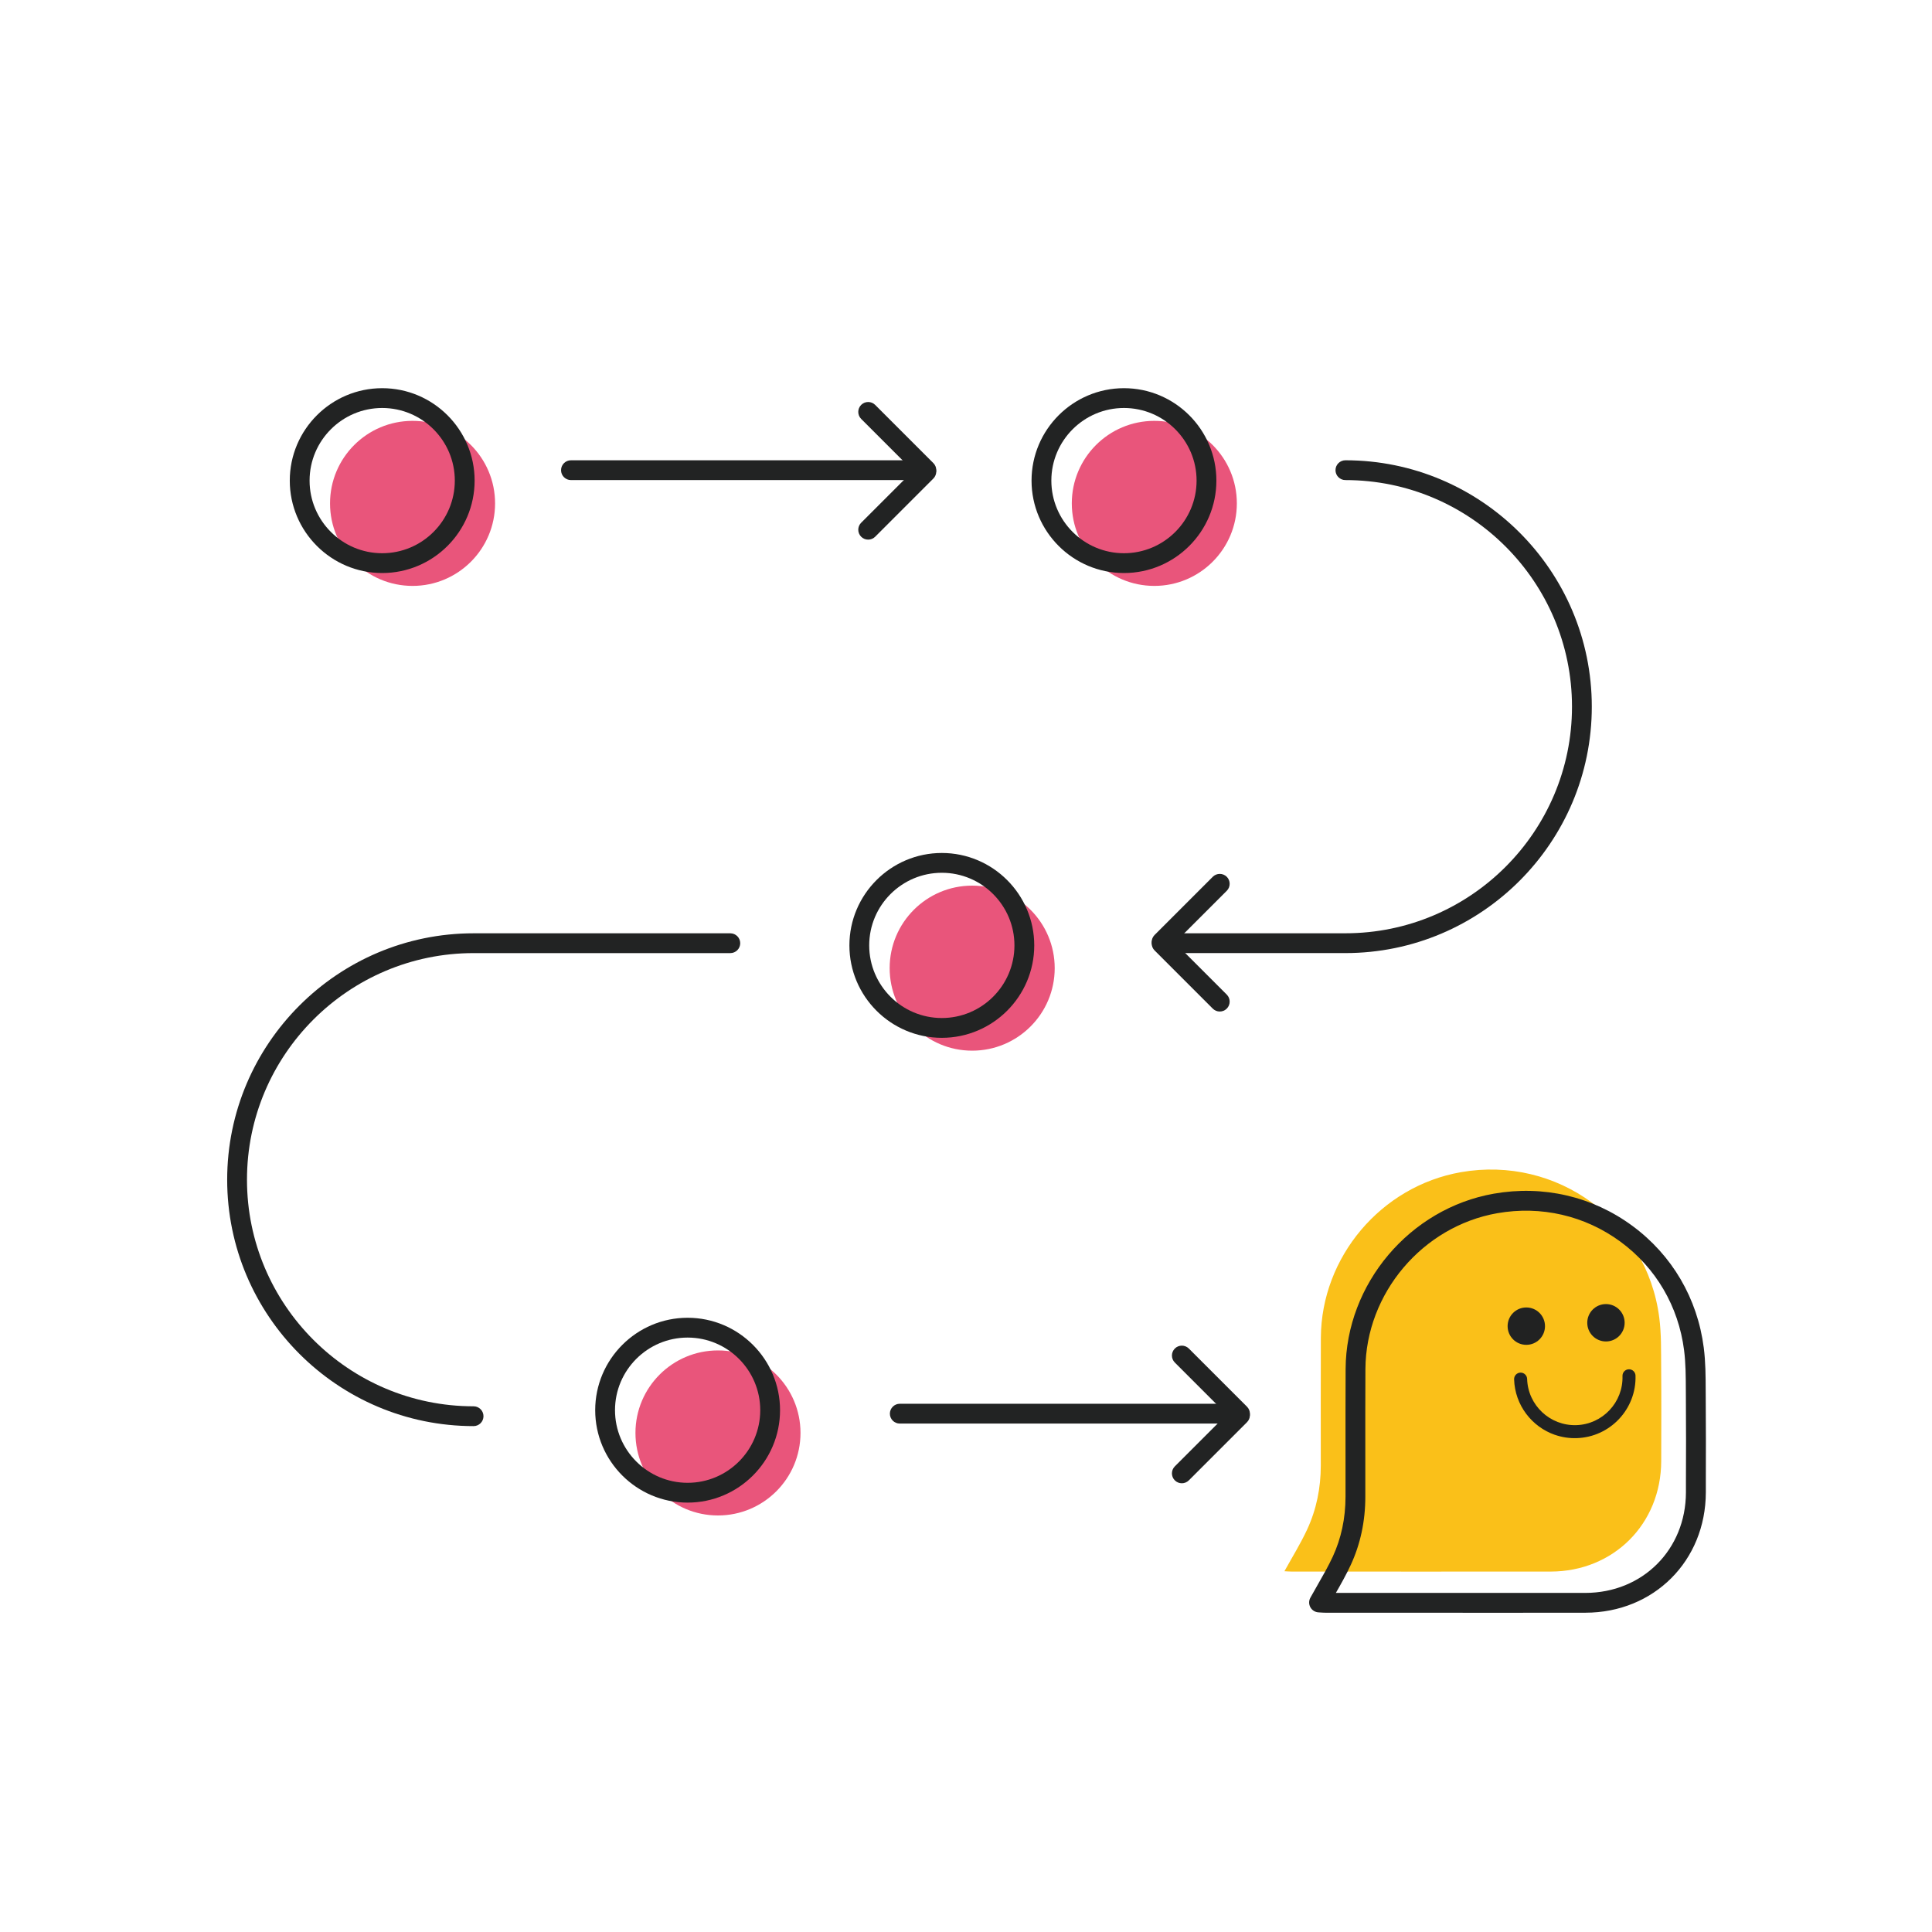 <?xml version="1.0" encoding="UTF-8"?><svg id="Capa_1" xmlns="http://www.w3.org/2000/svg" viewBox="0 0 800 800"><defs><style>.cls-1{fill:#e9557b;}.cls-2{fill:#222323;}.cls-3{fill:#fac019;}.cls-4{fill:#212222;}</style></defs><circle class="cls-1" cx="402.56" cy="400.89" r="34.17"/><circle class="cls-1" cx="477.98" cy="208.44" r="34.17"/><circle class="cls-1" cx="170.83" cy="208.44" r="34.17"/><circle class="cls-1" cx="297.3" cy="593.35" r="34.17"/><path class="cls-2" d="M196.1,590.52c-56.26,0-102.03-45.77-102.03-102.03s45.77-102.03,102.03-102.03h106.31c2.27,0,4.1,1.84,4.1,4.1s-1.84,4.1-4.1,4.1h-106.31c-51.74,0-93.83,42.09-93.83,93.83s42.09,93.83,93.83,93.83c2.27,0,4.1,1.84,4.1,4.1s-1.84,4.1-4.1,4.1Z"/><path class="cls-2" d="M557.1,394.65h-74.02c-2.27,0-4.1-1.84-4.1-4.1s1.84-4.1,4.1-4.1h74.02c51.74,0,93.83-42.09,93.83-93.83s-42.09-93.83-93.83-93.83c-2.27,0-4.1-1.84-4.1-4.1s1.84-4.1,4.1-4.1c56.26,0,102.03,45.77,102.03,102.03s-45.77,102.03-102.03,102.03Z"/><path class="cls-2" d="M510.84,589.47h-138.26c-2.27,0-4.1-1.84-4.1-4.1s1.84-4.1,4.1-4.1h138.26c2.27,0,4.1,1.84,4.1,4.1s-1.84,4.1-4.1,4.1Z"/><path class="cls-2" d="M374.68,198.79h-138.26c-2.27,0-4.1-1.84-4.1-4.1s1.84-4.1,4.1-4.1h138.26c2.27,0,4.1,1.84,4.1,4.1s-1.84,4.1-4.1,4.1Z"/><path class="cls-2" d="M389.99,429.74c-21.1,0-38.27-17.17-38.27-38.27s17.17-38.27,38.27-38.27,38.27,17.17,38.27,38.27-17.17,38.27-38.27,38.27ZM389.99,361.4c-16.58,0-30.07,13.49-30.07,30.07s13.49,30.07,30.07,30.07,30.07-13.49,30.07-30.07-13.49-30.07-30.07-30.07Z"/><path class="cls-2" d="M465.41,237.28c-21.1,0-38.27-17.17-38.27-38.27s17.17-38.27,38.27-38.27,38.27,17.17,38.27,38.27-17.17,38.27-38.27,38.27ZM465.41,168.94c-16.58,0-30.07,13.49-30.07,30.07s13.49,30.07,30.07,30.07,30.07-13.49,30.07-30.07-13.49-30.07-30.07-30.07Z"/><path class="cls-2" d="M158.26,237.28c-21.1,0-38.27-17.17-38.27-38.27s17.17-38.27,38.27-38.27,38.27,17.17,38.27,38.27-17.17,38.27-38.27,38.27ZM158.26,168.94c-16.58,0-30.07,13.49-30.07,30.07s13.49,30.07,30.07,30.07,30.07-13.49,30.07-30.07-13.49-30.07-30.07-30.07Z"/><path class="cls-2" d="M284.73,622.2c-21.1,0-38.27-17.17-38.27-38.27s17.17-38.27,38.27-38.27,38.27,17.17,38.27,38.27-17.17,38.27-38.27,38.27ZM284.73,553.86c-16.58,0-30.07,13.49-30.07,30.07s13.49,30.07,30.07,30.07,30.07-13.49,30.07-30.07-13.49-30.07-30.07-30.07Z"/><path class="cls-3" d="M531.85,650.61c.87.04,1.92.14,2.97.14,35.77,0,71.54.04,107.31,0,26.01-.04,45.67-19.72,45.74-45.71.03-12.9.09-25.8-.02-38.69-.06-6.92.1-13.9-.78-20.74-5.14-40.07-42.35-67.23-82.17-60.23-33.01,5.81-57.79,35.07-57.96,68.55-.09,17.64-.02,35.29-.03,52.93,0,9.24-1.79,18.17-5.67,26.52-2.73,5.88-6.19,11.43-9.39,17.24Z"/><path class="cls-2" d="M613.39,667.81c-12.99,0-25.92,0-38.64-.01h-25.6c-.85,0-1.65-.06-2.36-.1-.28-.02-.54-.03-.79-.05-1.41-.07-2.7-.86-3.39-2.09-.69-1.24-.7-2.74-.01-3.98,1-1.82,2.03-3.61,3.05-5.4,2.26-3.95,4.4-7.68,6.21-11.58,3.5-7.56,5.28-15.9,5.29-24.8,0-5.61,0-11.23,0-16.85-.01-11.83-.02-24.06.04-36.1.18-35.25,26.55-66.45,61.35-72.57,20.45-3.6,40.83,1.12,57.38,13.31,16.45,12.11,26.95,30.02,29.57,50.44.76,5.91.78,11.89.8,17.67,0,1.19,0,2.37.02,3.56.1,11.42.07,23.02.04,34.23v4.5c-.08,28.35-21.51,49.76-49.84,49.8-14.3.02-28.73.03-43.09.03ZM553.15,659.59h21.61c26.78.02,54.47.03,81.71,0,23.68-.03,41.58-17.92,41.64-41.62v-4.5c.04-11.19.08-22.77-.02-34.14-.01-1.2-.01-2.4-.02-3.6-.02-5.53-.04-11.25-.73-16.65-2.33-18.17-11.67-34.11-26.29-44.88-14.72-10.84-32.87-15.04-51.09-11.83-30.95,5.45-54.41,33.19-54.57,64.53-.06,12.01-.05,24.23-.04,36.05,0,5.62.01,11.24,0,16.86,0,10.1-2.04,19.6-6.05,28.24-1.85,3.98-4.02,7.83-6.15,11.55Z"/><circle class="cls-4" cx="664.99" cy="547.73" r="7.74"/><circle class="cls-4" cx="632.01" cy="549.13" r="7.74"/><path class="cls-4" d="M643.88,594.15c-9.57-3.32-16.59-12.28-16.92-23-.05-1.49,1.12-2.73,2.61-2.78,1.49-.04,2.73,1.12,2.78,2.61.33,10.89,9.46,19.47,20.35,19.14,10.89-.33,19.47-9.46,19.14-20.35-.05-1.49,1.12-2.73,2.61-2.78,1.49-.05,2.73,1.12,2.78,2.61.42,13.86-10.51,25.47-24.36,25.9-3.14.1-6.17-.39-8.98-1.36Z"/><path class="cls-2" d="M513.46,589.49c-1.05,0-2.1-.4-2.9-1.2l-24.09-24.09c-1.6-1.6-1.6-4.2,0-5.8,1.6-1.6,4.2-1.6,5.8,0l24.09,24.09c1.6,1.6,1.6,4.2,0,5.8-.8.8-1.85,1.2-2.9,1.2Z"/><path class="cls-2" d="M489.37,614.19c-1.05,0-2.1-.4-2.9-1.2-1.6-1.6-1.6-4.2,0-5.8l24.09-24.09c1.6-1.6,4.2-1.6,5.8,0,1.6,1.6,1.6,4.2,0,5.8l-24.09,24.09c-.8.8-1.85,1.2-2.9,1.2Z"/><path class="cls-2" d="M383.58,198.75c-1.05,0-2.1-.4-2.9-1.2l-24.09-24.09c-1.6-1.6-1.6-4.2,0-5.8,1.6-1.6,4.2-1.6,5.8,0l24.09,24.09c1.6,1.6,1.6,4.2,0,5.8-.8.8-1.85,1.2-2.9,1.2Z"/><path class="cls-2" d="M359.49,223.45c-1.05,0-2.1-.4-2.9-1.2-1.6-1.6-1.6-4.2,0-5.8l24.09-24.09c1.6-1.6,4.2-1.6,5.8,0,1.6,1.6,1.6,4.2,0,5.8l-24.09,24.09c-.8.8-1.85,1.2-2.9,1.2Z"/><path class="cls-2" d="M505.08,418.85c-1.05,0-2.1-.4-2.9-1.2l-24.09-24.09c-1.6-1.6-1.6-4.2,0-5.8,1.6-1.6,4.2-1.6,5.8,0l24.09,24.09c1.6,1.6,1.6,4.2,0,5.8-.8.8-1.85,1.2-2.9,1.2Z"/><path class="cls-2" d="M480.99,394.15c-1.05,0-2.1-.4-2.9-1.2-1.6-1.6-1.6-4.2,0-5.8l24.09-24.09c1.6-1.6,4.2-1.6,5.8,0,1.6,1.6,1.6,4.2,0,5.8l-24.09,24.09c-.8.8-1.85,1.2-2.9,1.2Z"/></svg>